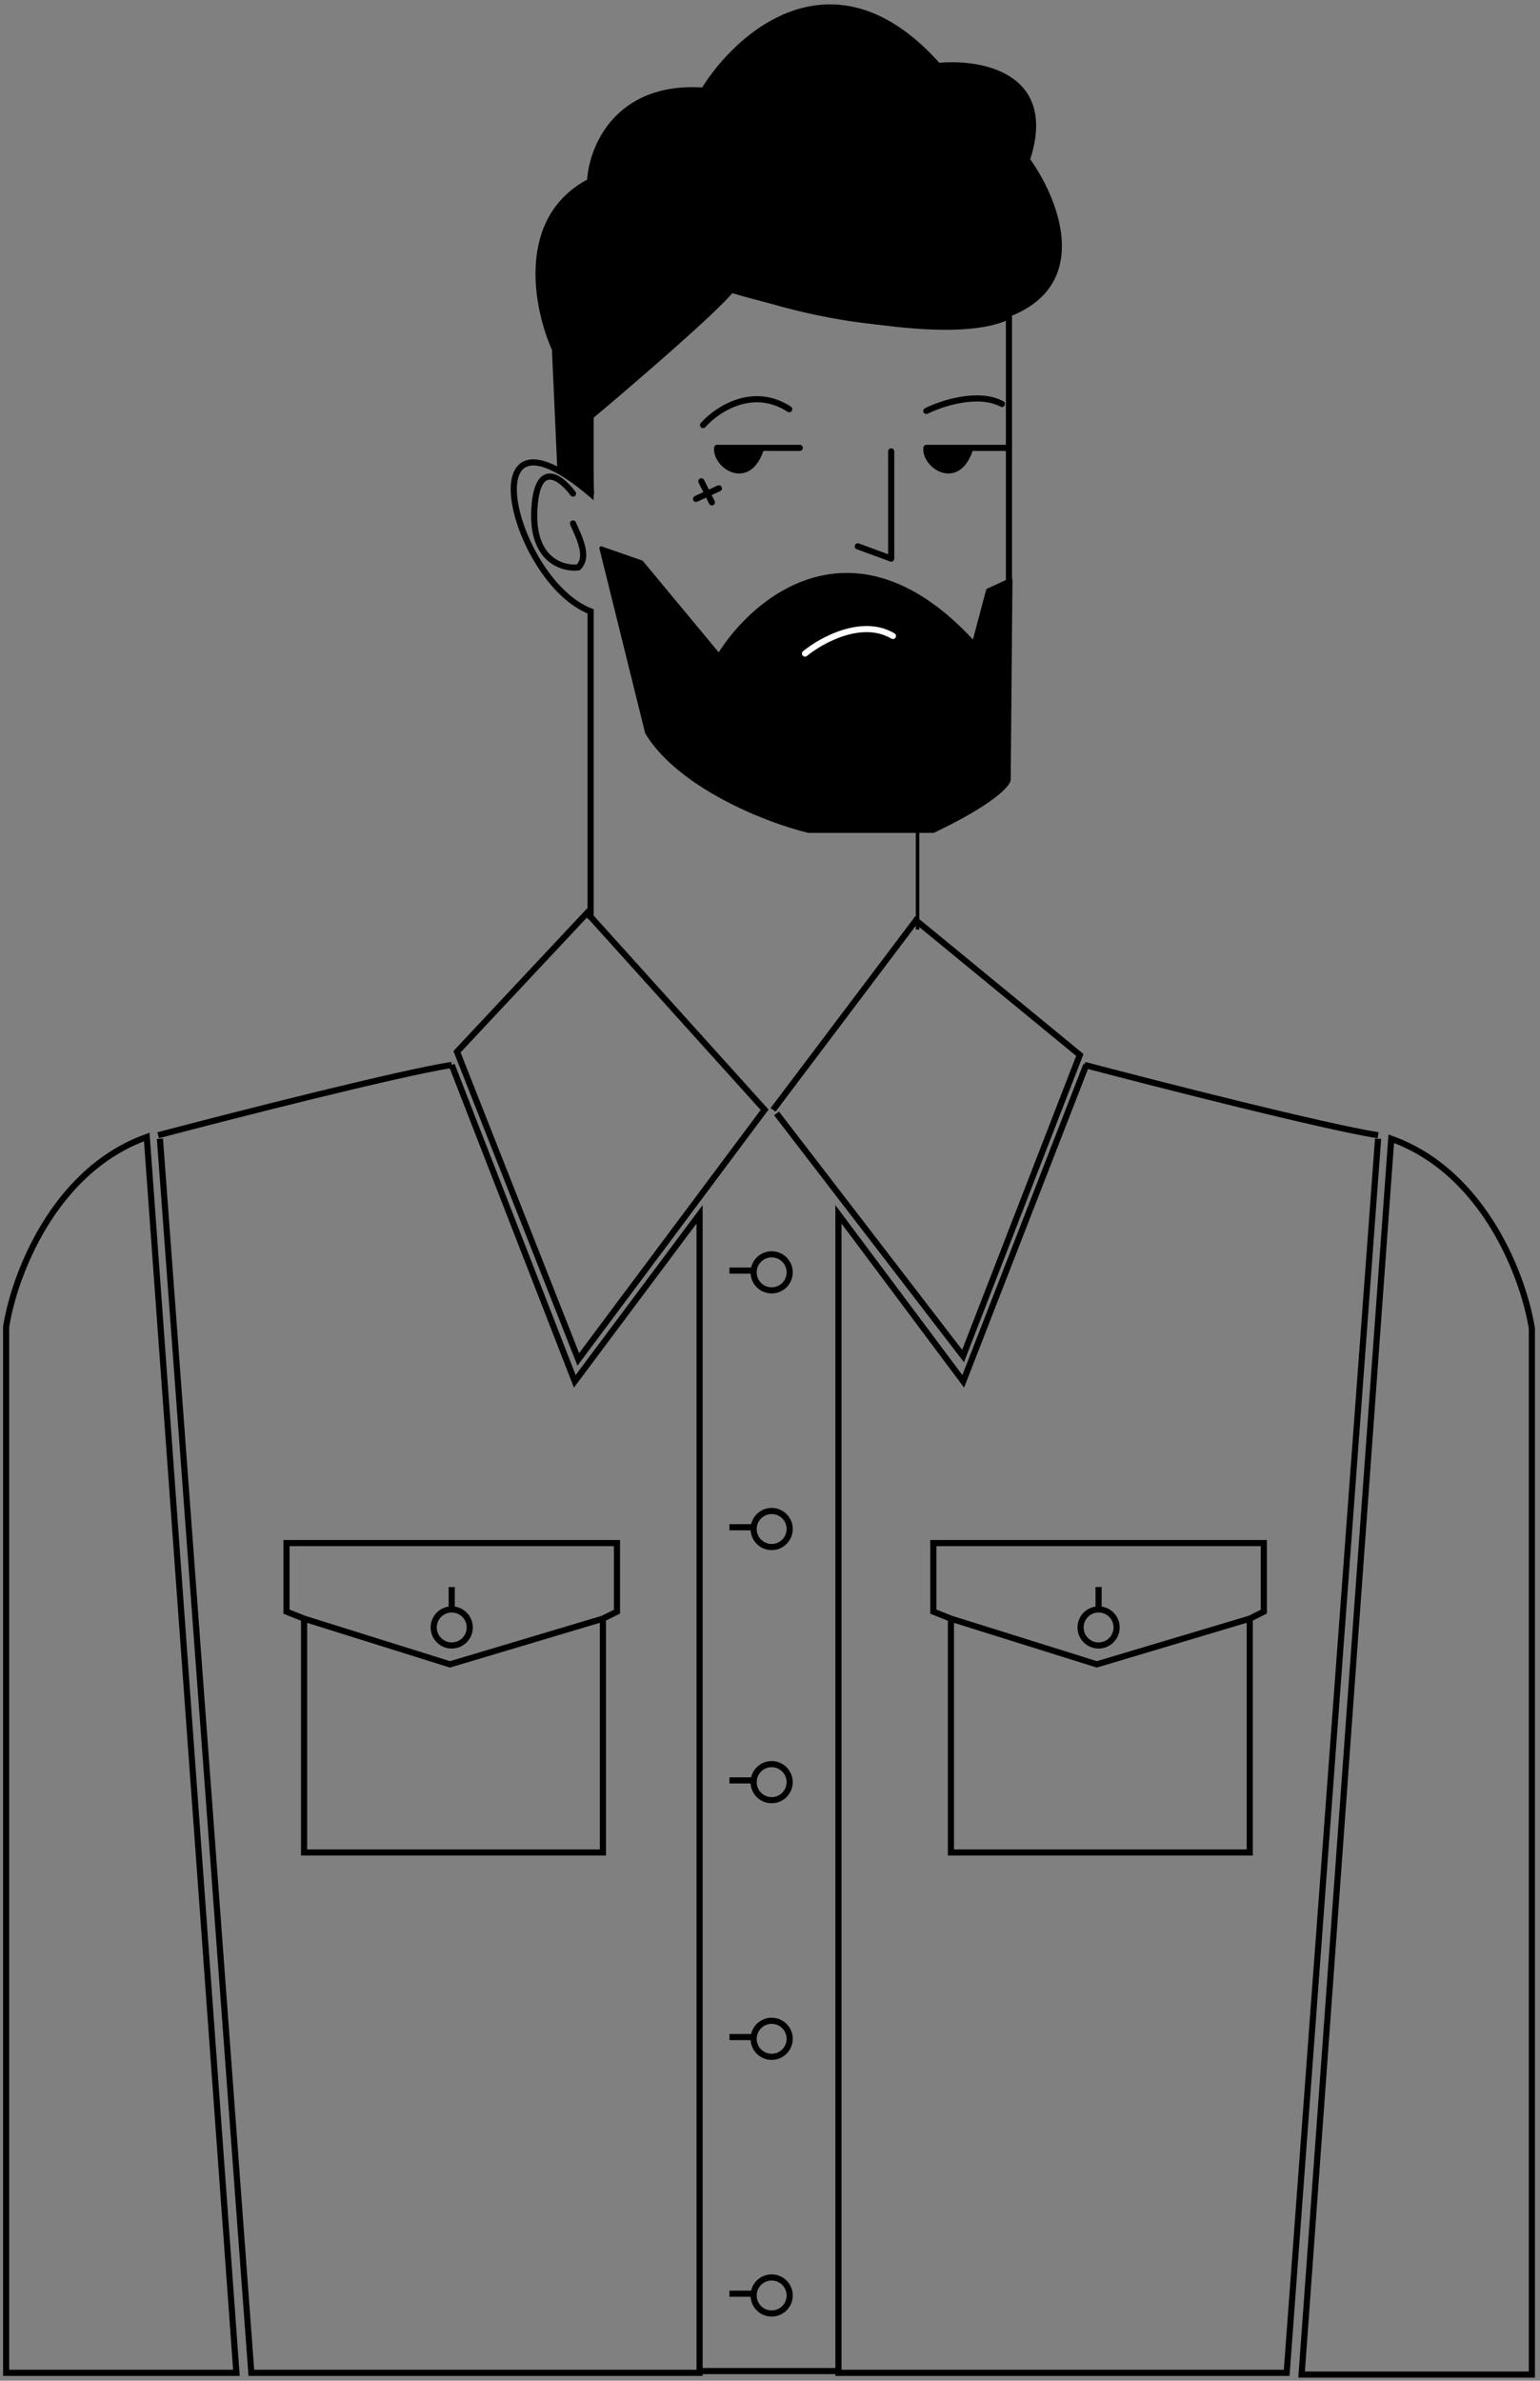 <svg xmlns="http://www.w3.org/2000/svg" width="251" height="388" fill="none"><rect width="100%" height="100%" fill="#808080" stroke="none"/><path stroke="#000" stroke-linecap="round" stroke-linejoin="round" d="M114.023 386.427h22.634M114.594 69.27c2.196-2.483 8.079-6.475 14.038-2.578m22.348.286c2.483-1.241 8.424-3.208 12.32-1.146m-18.048 7.736v17.476l-5.443-2.005"/><path stroke="#000" d="M118.891 373.821h3.724m-3.724-41.829h3.724m-3.724-41.829h3.724m-3.724-41.257h3.724m-3.724-41.829h3.724M38.532 386.713 23.92 185.303C8.564 190.804 2.241 208.223 1 216.245v170.468h37.532zm173.612.287 14.612-201.41c15.356 5.501 21.678 22.92 22.92 30.942V387h-37.532zM95.686 148.777l-21.202 22.634 19.769 50.138 30.369-40.684-28.936-32.088zM126 180.882 149.295 150 176 171.935 156.966 221l-30.398-39.541"/><path stroke="#000" d="m26.066 185.59 14.899 201.123h73.057V197.909l-20.341 27.218-20.055-51.57m150.983 12.033-14.898 201.123h-73.057V197.909l20.341 27.218 20.055-51.57m-151.269 11.46c12.32-3.247 39.136-10.085 47.846-11.46m103.139 0c12.319 3.247 39.136 10.084 47.845 11.46m-150.986 73.63v3.725"/><path stroke="#000" d="M49.56 263.804v38.105h48.706v-38.105m-48.706 0-2.865-1.146v-11.173h53.863v11.173l-2.293 1.146m-48.705 0 23.78 7.449 24.925-7.449"/><circle cx="73.626" cy="265.237" r="2.938" stroke="#000"/><path stroke="#000" d="M179.055 258.647v3.725m-24.065 1.432v38.105h48.705v-38.105m-48.705 0-2.865-1.146v-11.173h53.862v11.173l-2.292 1.146m-48.705 0 23.78 7.449 24.925-7.449"/><circle cx="179.055" cy="265.237" r="2.938" stroke="#000"/><circle cx="125.77" cy="374.107" r="2.938" stroke="#000"/><circle cx="125.77" cy="332.278" r="2.938" stroke="#000"/><circle cx="125.77" cy="290.449" r="2.938" stroke="#000"/><circle cx="125.77" cy="249.193" r="2.938" stroke="#000"/><circle cx="125.77" cy="207.364" r="2.938" stroke="#000"/><path stroke="#000" d="M96.26 149.777V99.64c-12.607-4.87-20.342-36.386 0-19.196V67.838c6.494-5.443 20.17-17.19 22.92-20.628 11.269 3.343 36.099 8.882 45.267 4.297V94.77"/><path stroke="#000" stroke-width=".573" d="M149.547 135.739v15.757"/><path stroke="#000" stroke-linecap="round" d="M93.395 80.444c-1.91-2.578-5.845-5.673-6.303 2.579-.459 8.25 4.584 9.74 7.162 9.454 1.72-1.719.287-4.584-.86-7.163"/><path fill="#000" stroke="#000" stroke-linecap="round" stroke-linejoin="round" stroke-width=".573" d="m104.566 91.617-6.59-2.292 7.45 30.083c5.271 8.709 19.482 14.42 26.358 16.044h20.341c9.627-4.584 12.129-7.449 12.32-8.309l.286-32.66-3.724 1.718-2.292 8.595c-19.253-21.086-35.717-7.449-41.543 2.006l-12.606-15.185z"/><path stroke="#fff" stroke-linecap="round" stroke-linejoin="round" d="M131.211 106.515c2.674-2.196 9.283-5.844 14.325-2.865"/><path fill="#000" d="M116.886 72.995c-.286 2.865 5.157 6.59 7.162 0h-7.162z"/><path stroke="#000" stroke-linecap="round" stroke-linejoin="round" d="M116.886 72.995c-.286 2.865 5.157 6.59 7.162 0h6.303-13.465z"/><path fill="#000" d="M150.991 72.995c-.286 2.865 5.157 6.59 7.163 0h-7.163z"/><path stroke="#000" stroke-linecap="round" stroke-linejoin="round" d="M150.991 72.995c-.286 2.865 5.157 6.59 7.163 0h6.303-13.466zm-36.682 5.444 1.719 3.438m-2.579-.573 3.725-1.72"/><path fill="#000" stroke="#000" stroke-linecap="round" stroke-linejoin="round" stroke-width=".573" d="m90.244 56.95.86 19.196 5.442 4.298-.572-12.893 23.493-20.341c22.69 8.022 39.632 6.016 45.267 4.01 13.064-5.27 7.353-19.004 2.865-25.211 4.584-13.982-7.831-16.14-14.612-15.471-16.961-19.024-32.661-5.253-38.391 4.01-14.21-.916-18.335 9.55-18.622 14.899-11.689 6.188-8.69 20.914-5.73 27.504z"/></svg>